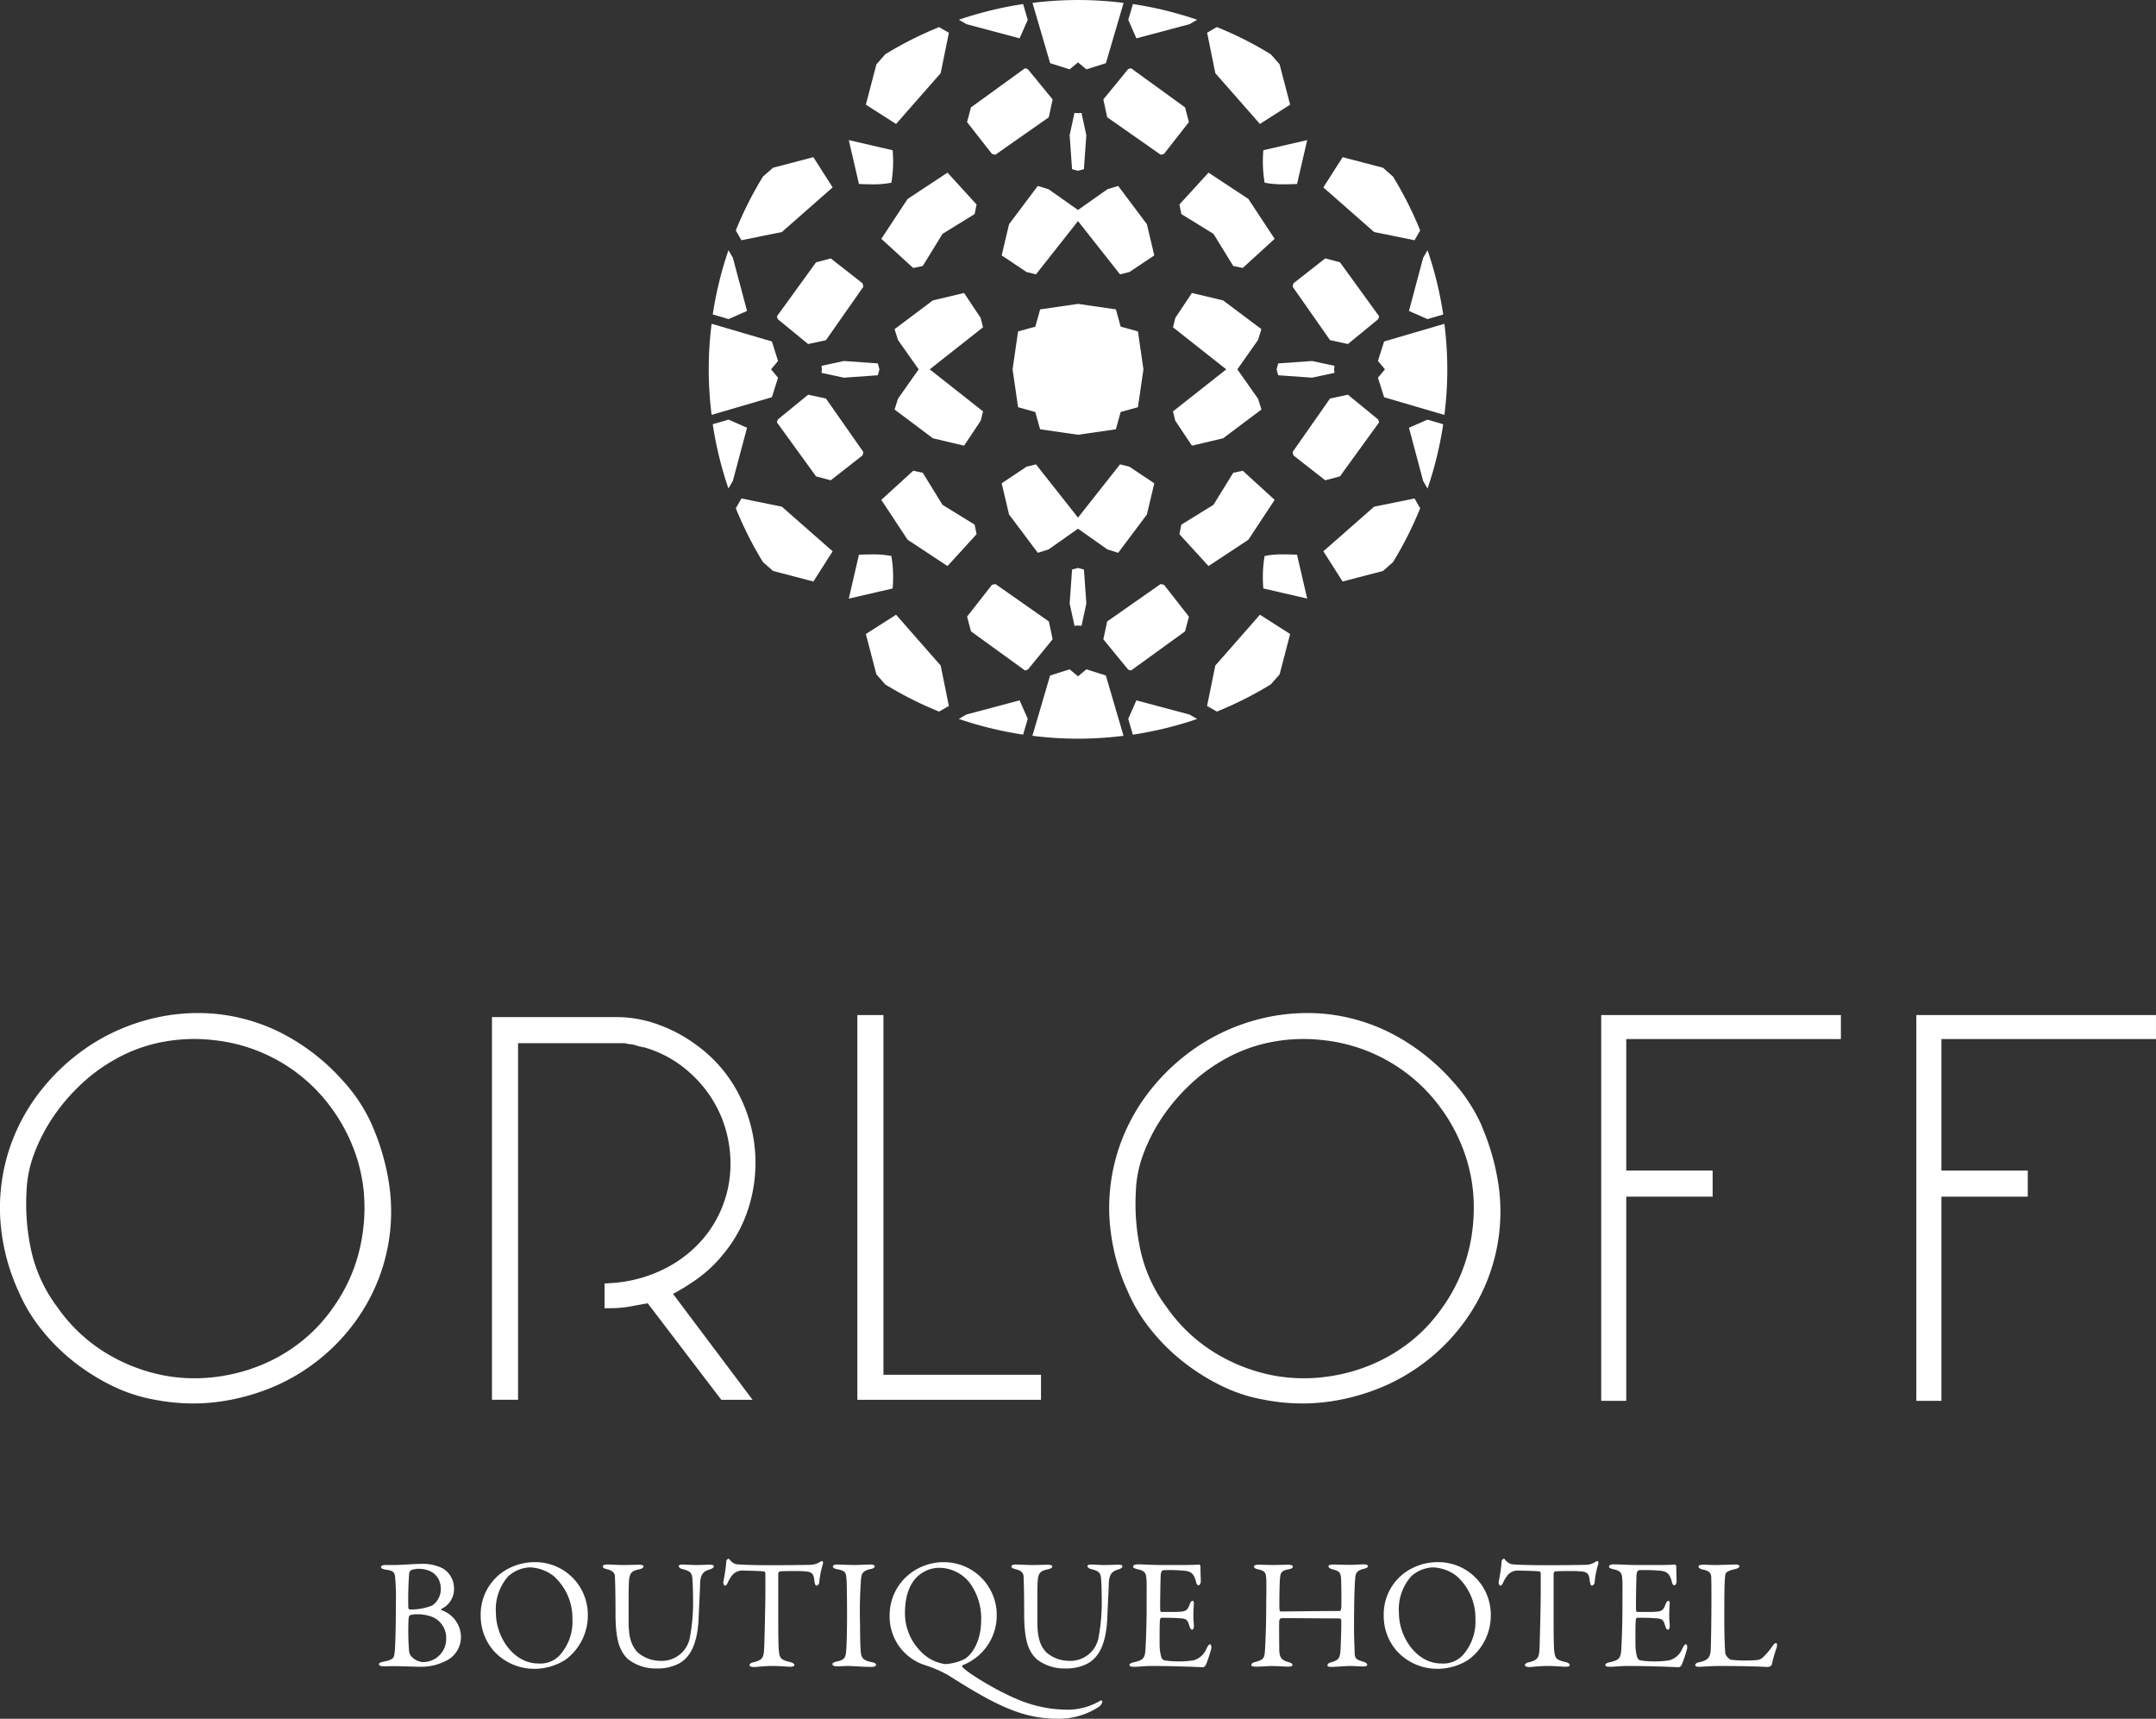 <svg id="Group_68" data-name="Group 68" xmlns="http://www.w3.org/2000/svg" xmlns:xlink="http://www.w3.org/1999/xlink" width="268.335" height="213.885" viewBox="0 0 268.335 213.885">
  <rect x="0" y="0" width="268.335" height="213.885" fill="#333333" stroke="none"/>
  <defs>
    <clipPath id="clip-path">
      <rect id="Rectangle_32" data-name="Rectangle 32" width="268.335" height="213.885" fill="#fff"/>
    </clipPath>
  </defs>
  <g id="Group_68-2" data-name="Group 68" clip-path="url(#clip-path)">
    <path id="Path_413" data-name="Path 413" d="M94.816,371.853a4.131,4.131,0,0,0-.839.156,1.018,1.018,0,0,0-.236.314,42.3,42.3,0,0,0-.117,4.338c0,.1.039.255.216.255a7.026,7.026,0,0,0,2.754-.489,2.468,2.468,0,0,0,1.076-2.011c0-1.584-1.034-2.562-2.854-2.562m1.9,6.038a4.937,4.937,0,0,0-2.073-.37,2.19,2.19,0,0,0-.859.136c-.041.059-.1.136-.136.567a32.464,32.464,0,0,0,.075,3.928,1.226,1.226,0,0,0,.314.645,2.208,2.208,0,0,0,1.328.665,2.88,2.88,0,0,0,2.973-3.029,2.812,2.812,0,0,0-1.622-2.542m1.014-1.034c-.058.019-.017.138.044.155a3.559,3.559,0,0,1,2.4,3.223,3.285,3.285,0,0,1-1.562,2.913,6.77,6.77,0,0,1-3.5.9c-.547,0-2.423-.078-3.323-.078-.45,0-.919.019-1.251.019-.294,0-.567-.078-.567-.255,0-.156.273-.272.489-.309,1.387-.256,1.387-.511,1.467-1.195.056-.411.153-2.52.153-6.41a25.554,25.554,0,0,0-.116-3.087c-.1-.431-.156-.647-1.231-.784-.253-.038-.508-.155-.508-.311s.255-.256.53-.256h1.309c.625,0,2.3-.136,3.107-.136a5.518,5.518,0,0,1,2.756.567,2.9,2.9,0,0,1,1.387,2.462,2.743,2.743,0,0,1-1.584,2.581" transform="translate(-42.806 -176.632)" fill="#fff"/>
    <path id="Path_414" data-name="Path 414" d="M117.546,372.6a6.209,6.209,0,0,0-1.523,4.591c0,2.913,2.151,6.255,5.277,6.255a3.33,3.33,0,0,0,2.579-.939,6.251,6.251,0,0,0,1.662-4.613,7,7,0,0,0-2.364-5.354,5.154,5.154,0,0,0-2.932-1.053,4.262,4.262,0,0,0-2.7,1.113m9.911,4.71a6.83,6.83,0,0,1-2.778,5.666,7.171,7.171,0,0,1-3.848,1.133,6.811,6.811,0,0,1-5.082-2.228,6.62,6.62,0,0,1-1.622-4.418,6.426,6.426,0,0,1,2.542-5.257,7.009,7.009,0,0,1,4.007-1.367,6.538,6.538,0,0,1,6.782,6.471" transform="translate(-54.298 -176.438)" fill="#fff"/>
    <path id="Path_415" data-name="Path 415" d="M143.66,371.4c.82,0,1.287.059,2.012.059s1.465-.037,1.9-.037c.37,0,.605.061.605.214s-.211.293-.586.37c-.7.138-1.075.333-1.192,1.114-.1.647-.079,2.679-.079,5.455,0,2.208.49,3.048,1.1,3.731a4.309,4.309,0,0,0,2.834,1.075,3.553,3.553,0,0,0,3.654-2.734,23.344,23.344,0,0,0,.43-4.907c0-1.27-.058-2.286-.08-2.522-.059-.743-.2-1.015-1.29-1.27-.2-.039-.408-.214-.408-.351,0-.114.114-.2.447-.2.49,0,1.037.059,1.662.059.8,0,1.211-.037,1.759-.037.312,0,.489.061.489.214,0,.12-.155.253-.43.353-.839.234-1.231.564-1.27,1.8-.019.837-.138,3-.175,4.021-.095,3.4-1.036,5.121-2.442,5.9a5.772,5.772,0,0,1-2.815.625,5.6,5.6,0,0,1-3.537-1.153c-1.095-1.037-1.562-2.464-1.562-5.746,0-2.815-.061-4.379-.08-4.631-.041-.372-.314-.684-1.056-.842-.233-.059-.45-.156-.45-.331,0-.153.253-.236.569-.236" transform="translate(-68.08 -176.703)" fill="#fff"/>
    <path id="Path_416" data-name="Path 416" d="M182.413,370.779a2.343,2.343,0,0,0,1.328-.353c.139-.078.2-.116.275-.116.1,0,.175.175.078.452a11.065,11.065,0,0,0-.43,2.228c-.019.173-.176.37-.331.37-.136,0-.217-.134-.273-.625-.119-1.017-.372-1.114-1.583-1.172-.333-.02-2.5-.02-2.737.041-.1.016-.175.211-.175.251v4.787c0,2.27,0,4.124.078,4.849.1.879.2,1.114,1.406,1.387.253.058.53.214.53.352,0,.214-.355.234-.549.234-.156,0-1.367-.1-2.229-.1-.975,0-1.973.136-2.225.136-.392,0-.591-.116-.591-.233,0-.136.2-.294.374-.333,1.367-.311,1.406-.645,1.467-2.109.037-1.153.136-5.14.136-6.646v-2.325c0-.156-.1-.251-.158-.251-.389-.061-2.109-.1-2.423-.1a1.732,1.732,0,0,0-1.445.453,4.015,4.015,0,0,0-.645,1.014c-.177.412-.291.392-.372.392-.116,0-.194-.253-.194-.45a19.308,19.308,0,0,0,.372-2.579.377.377,0,0,1,.292-.313c.095,0,.095.136.314.313a1.265,1.265,0,0,0,.662.371c.506.06,2.073.122,4.573.122,1.017,0,3.676-.025,4.476-.044" transform="translate(-81.703 -176.047)" fill="#fff"/>
    <path id="Path_417" data-name="Path 417" d="M199.392,373.371c-.058-.9-.058-1.192-1.153-1.389-.43-.079-.547-.215-.547-.351,0-.153.214-.236.489-.236.508,0,1.484.059,2.128.059.959,0,1.409-.059,2.093-.059.313,0,.489.083.489.236s-.194.272-.511.331c-1.131.236-1.111.725-1.189,1.251a56.22,56.22,0,0,0-.117,5.748c0,1.073.019,2.285.061,2.91.056,1.055.153,1.427,1.423,1.681.352.059.511.2.511.333,0,.156-.295.253-.531.253-1,0-2.384-.117-2.912-.117-.587,0-.762.04-1.484.04-.372,0-.508-.137-.508-.273s.194-.255.586-.333c.978-.214,1.055-.508,1.133-1.425.059-.687.1-2.718.1-4.379,0-1.211-.019-3.634-.058-4.279" transform="translate(-94.03 -176.702)" fill="#fff"/>
    <path id="Path_418" data-name="Path 418" d="M215.171,372.23c-1.72,1.128-2.053,3.376-2.053,4.9a6.711,6.711,0,0,0,1.9,4.748,5.16,5.16,0,0,0,3.107,1.642,6.009,6.009,0,0,0,2.4-.627c.761-.408,2.073-2.011,2.073-4.807a7.4,7.4,0,0,0-1.525-4.807,4.866,4.866,0,0,0-3.634-1.739,3.944,3.944,0,0,0-2.267.689m9.361,5.018a6.62,6.62,0,0,1-4.2,6.391c-.038.039-.138.116-.08.214.295.508,4.009,2.892,7.038,4.123A15.883,15.883,0,0,0,233,389.188a7.923,7.923,0,0,0,4.259-1.016c.275-.2.428-.1.428.019a1.04,1.04,0,0,1-.467.666,9.1,9.1,0,0,1-5.1,1.465c-4.438,0-7.836-1.74-13.7-5.472a16.436,16.436,0,0,0-2.965-1.25,6.34,6.34,0,0,1-4.245-6.079,6.54,6.54,0,0,1,2.637-5.335,6.855,6.855,0,0,1,4.145-1.348,6.569,6.569,0,0,1,6.546,6.411" transform="translate(-100.486 -176.437)" fill="#fff"/>
    <path id="Path_419" data-name="Path 419" d="M240.7,371.4c.82,0,1.289.059,2.015.059s1.465-.037,1.892-.037c.372,0,.608.061.608.214s-.217.293-.586.37c-.706.138-1.076.333-1.195,1.114-.1.647-.072,2.679-.072,5.455,0,2.208.483,3.048,1.089,3.731a4.3,4.3,0,0,0,2.832,1.075,3.56,3.56,0,0,0,3.659-2.734,23.41,23.41,0,0,0,.428-4.907c0-1.27-.059-2.286-.078-2.522-.058-.743-.2-1.015-1.29-1.27-.2-.039-.411-.214-.411-.351,0-.114.119-.2.45-.2.489,0,1.036.059,1.662.059.8,0,1.211-.037,1.759-.037.311,0,.487.061.487.214,0,.12-.154.253-.431.353-.839.234-1.228.564-1.267,1.8-.022.837-.139,3-.178,4.021-.1,3.4-1.036,5.121-2.442,5.9a5.767,5.767,0,0,1-2.815.625,5.609,5.609,0,0,1-3.537-1.153c-1.095-1.037-1.562-2.464-1.562-5.746,0-2.815-.061-4.379-.078-4.631-.044-.372-.311-.684-1.061-.842-.231-.059-.446-.156-.446-.331,0-.153.253-.236.567-.236" transform="translate(-114.25 -176.703)" fill="#fff"/>
    <path id="Path_420" data-name="Path 420" d="M275.026,371.437c.645,0,1.506-.019,1.795-.059.061-.019.159.117.178.217,0,.9.039,1.465.039,1.856,0,.272-.117.508-.292.508s-.275-.275-.314-.469c-.253-1.037-.684-1.231-1.309-1.328a20.076,20.076,0,0,0-2.775-.08c-.039,0-.253.1-.293.548-.039.491-.1,4.162-.061,4.456.022.079.039.194.141.194H273.4c1.839,0,1.917-.078,2.267-.975.114-.294.233-.411.35-.411.139,0,.175.277.158.431-.039.547-.06.936-.06,1.405,0,.528.041.8.06,1.192.017.353-.078.567-.214.567s-.275-.214-.333-.431c-.275-.9-.353-.956-1.545-1.014-.625-.042-1.408-.042-1.933-.042-.078,0-.178.139-.178.178-.078.41-.059,2.227-.059,3.067a5.934,5.934,0,0,0,.2,1.623.649.649,0,0,0,.37.43,11.112,11.112,0,0,0,1.778.136,11.267,11.267,0,0,0,1.856-.136,2.432,2.432,0,0,0,1.625-1.447c.217-.431.33-.548.445-.548.141,0,.2.314.158.528a15.34,15.34,0,0,1-.7,2.092c-.059.078-.234.234-.331.234-.216,0-3.167-.156-6.351-.156-1.037,0-1.467.1-2.209.1-.372,0-.587-.039-.587-.253,0-.138.233-.236.55-.314.973-.233,1.345-.369,1.423-1.425.058-.822.158-3.129.158-5.552,0-2.323.019-2.734-.022-3.3-.037-.864-.234-1.1-1.1-1.294-.409-.1-.564-.176-.564-.334,0-.175.273-.272.547-.272.917,0,1.681.078,2.99.078Z" transform="translate(-127.588 -176.685)" fill="#fff"/>
    <path id="Path_421" data-name="Path 421" d="M300.809,377.222c1.153,0,3.81-.058,7.269-.058.119,0,.178-.115.216-.509.019-.254.019-2.815-.039-3.576-.059-.723-.2-.878-1.076-1.114-.272-.079-.486-.195-.486-.37,0-.134.194-.217.6-.217.255,0,1.506.039,1.995.039.664,0,1.562-.059,1.779-.059.314,0,.547.078.547.236,0,.1-.158.236-.567.331-.822.2-.978.553-1.017,1.114-.1,1-.156,3.131-.156,6.449,0,.861.078,2.6.078,2.892.037.764.234.842,1.114,1.1.273.095.45.231.45.37,0,.155-.177.214-.547.214-.313,0-1.017-.059-1.622-.059-.431,0-1.9.117-2.287.117-.295,0-.489-.038-.489-.214s.214-.295.43-.353c1.054-.311,1.153-.528,1.211-1.914.039-.82.078-2.17.078-3.148,0-.351-.078-.409-.236-.409-3.029,0-6.878-.058-7.269-.022a.407.407,0,0,0-.217.336c-.037.506,0,3.007,0,3.576.022.917.236,1.27,1.056,1.522.431.117.567.2.587.392.022.156-.311.2-.565.2-.139,0-1.328-.079-2.031-.079-.455,0-1.275.079-1.936.079-.43,0-.586-.079-.586-.2,0-.194.233-.313.452-.372.995-.253,1.148-.45,1.229-1.212.058-.8.175-3.009.175-6.194,0-.353.039-2.151,0-3.012-.039-.664-.158-.936-.978-1.114-.409-.078-.547-.214-.547-.37,0-.136.255-.214.567-.214.55,0,1.27.037,1.778.037.822,0,1.409-.037,1.856-.037.412,0,.628.095.628.214,0,.2-.156.293-.567.37-.919.178-.978.469-1.036,1.29-.059.645-.081,3.226-.059,3.559.019.37.078.389.214.389" transform="translate(-141.353 -176.685)" fill="#fff"/>
    <path id="Path_422" data-name="Path 422" d="M331.941,372.6a6.206,6.206,0,0,0-1.523,4.591c0,2.913,2.15,6.255,5.277,6.255a3.344,3.344,0,0,0,2.581-.939,6.262,6.262,0,0,0,1.659-4.613,6.985,6.985,0,0,0-2.364-5.354,5.152,5.152,0,0,0-2.931-1.053,4.268,4.268,0,0,0-2.7,1.113m9.908,4.71a6.834,6.834,0,0,1-2.773,5.666,7.176,7.176,0,0,1-3.851,1.133,6.807,6.807,0,0,1-5.08-2.228,6.609,6.609,0,0,1-1.622-4.418,6.431,6.431,0,0,1,2.54-5.257,7.016,7.016,0,0,1,4.007-1.367,6.535,6.535,0,0,1,6.78,6.471" transform="translate(-156.305 -176.438)" fill="#fff"/>
    <path id="Path_423" data-name="Path 423" d="M366.5,370.779a2.345,2.345,0,0,0,1.328-.353.573.573,0,0,1,.275-.116c.094,0,.175.175.075.452a10.8,10.8,0,0,0-.429,2.228c-.016.173-.175.37-.33.37-.139,0-.217-.134-.275-.625-.119-1.017-.372-1.114-1.586-1.172-.331-.02-2.5-.02-2.735.041-.1.016-.175.211-.175.251v4.787c0,2.27,0,4.124.078,4.849.1.879.2,1.114,1.409,1.387.253.058.525.214.525.352,0,.214-.348.234-.545.234-.158,0-1.369-.1-2.228-.1-.978,0-1.976.136-2.229.136-.392,0-.586-.116-.586-.233,0-.136.194-.294.37-.333,1.369-.311,1.409-.645,1.467-2.109.038-1.153.136-5.14.136-6.646v-2.325c0-.156-.1-.251-.154-.251-.391-.061-2.113-.1-2.425-.1a1.736,1.736,0,0,0-1.447.453,4.08,4.08,0,0,0-.645,1.014c-.175.412-.295.392-.37.392-.119,0-.2-.253-.2-.45a19.182,19.182,0,0,0,.375-2.579.377.377,0,0,1,.292-.313c.1,0,.1.136.313.313a1.279,1.279,0,0,0,.665.371c.508.06,2.072.122,4.573.122,1.016,0,3.676-.025,4.476-.044" transform="translate(-169.285 -176.047)" fill="#fff"/>
    <path id="Path_424" data-name="Path 424" d="M387.984,371.437c.644,0,1.5-.019,1.8-.059.059-.019.156.117.176.217,0,.9.039,1.465.039,1.856,0,.272-.117.508-.292.508s-.275-.275-.311-.469c-.255-1.037-.686-1.231-1.311-1.328a20.085,20.085,0,0,0-2.776-.08c-.039,0-.256.1-.292.548-.041.491-.1,4.162-.059,4.456.017.079.037.194.132.194h1.275c1.837,0,1.914-.078,2.267-.975.117-.294.234-.411.351-.411.139,0,.178.277.158.431-.041.547-.058.936-.058,1.405,0,.528.039.8.058,1.192.019.353-.078.567-.217.567s-.273-.214-.331-.431c-.275-.9-.354-.956-1.544-1.014-.625-.042-1.406-.042-1.934-.042-.081,0-.178.139-.178.178-.078.41-.059,2.227-.059,3.067a6.039,6.039,0,0,0,.2,1.623.645.645,0,0,0,.373.43,11.036,11.036,0,0,0,1.773.136,11.324,11.324,0,0,0,1.861-.136,2.424,2.424,0,0,0,1.62-1.447c.216-.431.333-.548.45-.548.136,0,.2.314.158.528a15.952,15.952,0,0,1-.705,2.092c-.059.078-.234.234-.333.234-.214,0-3.165-.156-6.349-.156-1.036,0-1.467.1-2.209.1-.372,0-.587-.039-.587-.253,0-.138.234-.236.543-.314.983-.233,1.353-.369,1.431-1.425.061-.822.156-3.129.156-5.552,0-2.323.022-2.734-.019-3.3-.034-.864-.233-1.1-1.092-1.294-.411-.1-.567-.176-.567-.334,0-.175.273-.272.547-.272.917,0,1.681.078,2.99.078Z" transform="translate(-181.331 -176.685)" fill="#fff"/>
    <path id="Path_425" data-name="Path 425" d="M403.481,371.418c.531,0,.883.039,1.447.039.762,0,2.09-.061,2.562-.061.35,0,.486.078.486.217s-.156.253-.448.331c-1.131.255-1.272.469-1.309.763-.118.879-.118,2.854-.118,5.746,0,1.525.058,3.4.136,4.043a1.338,1.338,0,0,0,.664.745,13.818,13.818,0,0,0,1.878.1,12.648,12.648,0,0,0,1.386-.059,1.167,1.167,0,0,0,.781-.372,8.41,8.41,0,0,0,1.114-1.309c.217-.353.389-.43.489-.43s.155.213.078.527a17.85,17.85,0,0,0-.606,2.109c-.019.216-.391.338-.469.338-.234,0-2.012-.122-5.98-.122-1.328,0-2.248.1-2.52.1-.372,0-.567-.039-.567-.214,0-.136.156-.294.469-.353,1.076-.214,1.348-.586,1.445-1.348.039-.489.1-3.6.1-6.43,0-.781,0-2.129-.022-2.775-.019-.431-.114-.8-1.036-.979-.389-.078-.545-.233-.545-.372s.156-.231.584-.231" transform="translate(-191.495 -176.703)" fill="#fff"/>
    <path id="Path_426" data-name="Path 426" d="M44.668,270.249a20.554,20.554,0,0,1-3.235,6.917,19.716,19.716,0,0,1-4.014,4.26,20.6,20.6,0,0,1-5.056,2.921,22.2,22.2,0,0,1-5.729,1.445,20.9,20.9,0,0,1-5.926-.156,21.786,21.786,0,0,1-7.646-2.926,20.155,20.155,0,0,1-5.878-5.569,18.365,18.365,0,0,1-3.226-6.78,27.021,27.021,0,0,1-.662-7.527,14.8,14.8,0,0,1,.961-4.861,22.015,22.015,0,0,1,2.357-4.559,23.821,23.821,0,0,1,3.35-3.945,20.885,20.885,0,0,1,3.966-2.993A19.086,19.086,0,0,1,20,244.127a20.967,20.967,0,0,1,6.539-.28,20.767,20.767,0,0,1,13.1,6.5,21.8,21.8,0,0,1,3.9,5.882,20.436,20.436,0,0,1,1.762,6.812,22.365,22.365,0,0,1-.635,7.208m1.7-15.691a20.453,20.453,0,0,0-3.722-5.688,26.27,26.27,0,0,0-7.624-5.906,23.122,23.122,0,0,0-8.222-2.386,24.056,24.056,0,0,0-8.179.671,24.955,24.955,0,0,0-7.466,3.292,25.833,25.833,0,0,0-6.009,5.51A23.9,23.9,0,0,0,1.2,257.29a23.662,23.662,0,0,0-1.182,8.519,25.4,25.4,0,0,0,2.313,9.366A20.471,20.471,0,0,0,5.2,279.915a24.727,24.727,0,0,0,4,3.967,26.278,26.278,0,0,0,4.766,2.99,19.977,19.977,0,0,0,5.274,1.725,25.478,25.478,0,0,0,4.806.47,23.928,23.928,0,0,0,3.335-.236,26.659,26.659,0,0,0,7.419-2.18,24.526,24.526,0,0,0,6.291-4.243,24.172,24.172,0,0,0,4.676-5.955,23.209,23.209,0,0,0,2.53-15.468,28.775,28.775,0,0,0-1.941-6.427" transform="translate(0 -114.416)" fill="#fff"/>
    <path id="Path_427" data-name="Path 427" d="M145.537,271.012a16.953,16.953,0,0,0,3.411-6.558,18.534,18.534,0,0,0-1.735-13.967A17.175,17.175,0,0,0,142.348,245a18.253,18.253,0,0,0-4.663-2.55,15.144,15.144,0,0,0-5.32-1H116.8v47.619h3.248V244.7h13.232a2.552,2.552,0,0,1,.3.054,3.307,3.307,0,0,0,.587.08c.007,0,.022-.027.649.163a4.8,4.8,0,0,0,.939.219,14.32,14.32,0,0,1,5.885,3.352,15.041,15.041,0,0,1,3.87,5.717,15.4,15.4,0,0,1,.844,7.413,14.509,14.509,0,0,1-2.5,6.342,15.2,15.2,0,0,1-5.179,4.525,17.125,17.125,0,0,1-7.137,1.992l-.726.047v3.07h.774a13.468,13.468,0,0,0,2.584-.245c.7-.129,1.381-.253,2.014-.363l9.157,12.008h3.892l-9.9-13.179a27.5,27.5,0,0,0,2.992-1.856,16.341,16.341,0,0,0,3.211-3.028" transform="translate(-55.57 -114.88)" fill="#fff"/>
    <path id="Path_428" data-name="Path 428" d="M206.8,240.961h-3.245V288.84H226.41v-3.116H206.8Z" transform="translate(-96.847 -114.645)" fill="#fff"/>
    <path id="Path_429" data-name="Path 429" d="M308.032,270.25a20.573,20.573,0,0,1-3.241,6.914,19.732,19.732,0,0,1-4.009,4.262,20.836,20.836,0,0,1-5.055,2.921A22.247,22.247,0,0,1,290,285.793a20.907,20.907,0,0,1-5.926-.156,21.834,21.834,0,0,1-7.648-2.926,20.22,20.22,0,0,1-5.88-5.569,18.422,18.422,0,0,1-3.221-6.78,26.985,26.985,0,0,1-.662-7.53,14.63,14.63,0,0,1,.961-4.858,21.687,21.687,0,0,1,2.357-4.559,24.023,24.023,0,0,1,3.348-3.945,21.042,21.042,0,0,1,3.965-2.993,19.225,19.225,0,0,1,6.077-2.349,20.953,20.953,0,0,1,6.537-.28,20.809,20.809,0,0,1,13.1,6.5,21.717,21.717,0,0,1,3.9,5.882,20.374,20.374,0,0,1,1.759,6.812,22.439,22.439,0,0,1-.63,7.208m1.7-15.691A20.554,20.554,0,0,0,306,248.871a26.275,26.275,0,0,0-7.624-5.906,23.125,23.125,0,0,0-8.226-2.386,24.119,24.119,0,0,0-8.181.671,24.909,24.909,0,0,0-7.458,3.292,25.885,25.885,0,0,0-6.017,5.51,24,24,0,0,0-3.938,7.24,23.654,23.654,0,0,0-1.18,8.519,25.4,25.4,0,0,0,2.311,9.366,20.313,20.313,0,0,0,2.878,4.739,24.484,24.484,0,0,0,4,3.967,25.987,25.987,0,0,0,4.764,2.99,19.769,19.769,0,0,0,5.274,1.725,25.439,25.439,0,0,0,4.8.47,23.991,23.991,0,0,0,3.34-.236,26.6,26.6,0,0,0,7.417-2.18,24.584,24.584,0,0,0,6.294-4.243,24.2,24.2,0,0,0,4.676-5.955,23.209,23.209,0,0,0,2.53-15.468,29.273,29.273,0,0,0-1.939-6.427" transform="translate(-125.302 -114.417)" fill="#fff"/>
    <path id="Path_430" data-name="Path 430" d="M380.16,288.969h3.116v-25.41h10.75v-3.245h-10.75V243.947h26.716v-2.985H380.16Z" transform="translate(-180.873 -114.645)" fill="#fff"/>
    <path id="Path_431" data-name="Path 431" d="M484.8,243.946v-2.985H454.976v48.008H458.1v-25.41h10.745v-3.245H458.1V243.946Z" transform="translate(-216.469 -114.644)" fill="#fff"/>
    <path id="Path_432" data-name="Path 432" d="M302.543,38.755a11.468,11.468,0,0,1-2.479-.2,16,16,0,0,1-.158-4.039l5.459-1.264L304.1,38.714c-.557.03-1.08.041-1.557.041" transform="translate(-142.67 -15.822)" fill="#fff"/>
    <path id="Path_433" data-name="Path 433" d="M204.339,38.755c-.477,0-1-.012-1.557-.041l-1.265-5.459,5.457,1.264a15.742,15.742,0,0,1-.158,4.039,11.4,11.4,0,0,1-2.476.2" transform="translate(-95.878 -15.822)" fill="#fff"/>
    <path id="Path_434" data-name="Path 434" d="M202.782,131.648c.557-.025,1.08-.039,1.555-.039a11.409,11.409,0,0,1,2.479.2,15.736,15.736,0,0,1,.158,4.039l-5.457,1.264Z" transform="translate(-95.878 -62.617)" fill="#fff"/>
    <path id="Path_435" data-name="Path 435" d="M299.905,135.845a15.985,15.985,0,0,1,.158-4.039,11.459,11.459,0,0,1,2.481-.2c.474,0,1,.015,1.554.041l1.265,5.459Z" transform="translate(-142.67 -62.617)" fill="#fff"/>
    <path id="Path_436" data-name="Path 436" d="M334.514,66.952l2.3,1.012,1.963-.574a45.575,45.575,0,0,0-1.951-8l-.547.944Z" transform="translate(-159.155 -28.255)" fill="#fff"/>
    <path id="Path_437" data-name="Path 437" d="M268.877,5.229,275.5,3.465l.944-.547a45.6,45.6,0,0,0-8-1.954l-.574,1.968Z" transform="translate(-127.445 -0.459)" fill="#fff"/>
    <path id="Path_438" data-name="Path 438" d="M173.488,66.952l-1.763-6.621-.548-.944a45.669,45.669,0,0,0-1.953,8l1.966.574Z" transform="translate(-80.513 -28.255)" fill="#fff"/>
    <path id="Path_439" data-name="Path 439" d="M235.208,5.229l1.014-2.3L235.649.964a45.891,45.891,0,0,0-8,1.951l.946.55Z" transform="translate(-108.309 -0.459)" fill="#fff"/>
    <path id="Path_440" data-name="Path 440" d="M173.488,100.623l-2.3-1.012-1.966.572a45.613,45.613,0,0,0,1.953,8l.548-.944Z" transform="translate(-80.513 -47.393)" fill="#fff"/>
    <path id="Path_441" data-name="Path 441" d="M236.222,168.558l-1.014-2.3-6.619,1.761-.944.549a45.611,45.611,0,0,0,8,1.951Z" transform="translate(-108.309 -79.104)" fill="#fff"/>
    <path id="Path_442" data-name="Path 442" d="M334.514,100.623l1.764,6.619.547.944a45.518,45.518,0,0,0,1.951-8l-1.963-.572Z" transform="translate(-159.155 -47.393)" fill="#fff"/>
    <path id="Path_443" data-name="Path 443" d="M268.877,166.261l-1.012,2.3.574,1.965a45.553,45.553,0,0,0,8-1.951l-.944-.549Z" transform="translate(-127.445 -79.104)" fill="#fff"/>
    <path id="Path_444" data-name="Path 444" d="M249.749,8.63l1.044-.868,1.044.868,2.428-.768,2.2-7.5a44.805,44.805,0,0,0-11.339,0l2.2,7.5Z" transform="translate(-116.624 0)" fill="#fff"/>
    <path id="Path_445" data-name="Path 445" d="M176.889,83.575l-.868-1.041.868-1.044-.768-2.43-7.5-2.2a45.05,45.05,0,0,0,0,11.337l7.5-2.195Z" transform="translate(-80.054 -36.57)" fill="#fff"/>
    <path id="Path_446" data-name="Path 446" d="M327.149,81.487l.871,1.046-.871,1.041.769,2.43,7.5,2.2a44.484,44.484,0,0,0,0-11.339l-7.5,2.2Z" transform="translate(-155.651 -36.57)" fill="#fff"/>
    <path id="Path_447" data-name="Path 447" d="M251.835,158.891l-1.043.868-1.044-.868-2.43.769-2.2,7.5a44.806,44.806,0,0,0,11.339,0l-2.2-7.5Z" transform="translate(-116.624 -75.597)" fill="#fff"/>
    <path id="Path_448" data-name="Path 448" d="M316.588,37.311l-2.4,3.761,6.32,5.555,5.031,1.021.7-1.221a45.644,45.644,0,0,0-3.382-6.7l-1.247-1.1Z" transform="translate(-149.484 -17.752)" fill="#fff"/>
    <path id="Path_449" data-name="Path 449" d="M287.612,12.168l5.551,6.317,3.761-2.4-1.313-5.022-1.1-1.253a45.678,45.678,0,0,0-6.7-3.379l-1.219.7Z" transform="translate(-136.354 -3.062)" fill="#fff"/>
    <path id="Path_450" data-name="Path 450" d="M180.428,46.625l6.318-5.555-2.4-3.761-5.021,1.316-1.253,1.1a45.939,45.939,0,0,0-3.379,6.7l.7,1.219Z" transform="translate(-83.116 -17.751)" fill="#fff"/>
    <path id="Path_451" data-name="Path 451" d="M205.569,16.089l3.761,2.4,5.551-6.321,1.024-5.031-1.221-.7a45.781,45.781,0,0,0-6.7,3.379l-1.1,1.253Z" transform="translate(-97.806 -3.062)" fill="#fff"/>
    <path id="Path_452" data-name="Path 452" d="M184.348,128.664l2.4-3.761-6.32-5.551-5.031-1.024-.7,1.221a45.429,45.429,0,0,0,3.38,6.7l1.252,1.1Z" transform="translate(-83.116 -56.298)" fill="#fff"/>
    <path id="Path_453" data-name="Path 453" d="M214.881,152.25l-5.551-6.321-3.761,2.4,1.314,5.023,1.1,1.251a45.574,45.574,0,0,0,6.7,3.379l1.219-.7Z" transform="translate(-97.806 -69.43)" fill="#fff"/>
    <path id="Path_454" data-name="Path 454" d="M320.511,119.351l-6.318,5.551,2.394,3.761,5.026-1.313,1.25-1.1a45.981,45.981,0,0,0,3.379-6.7l-.7-1.221Z" transform="translate(-149.487 -56.298)" fill="#fff"/>
    <path id="Path_455" data-name="Path 455" d="M296.92,148.328l-3.761-2.4-5.551,6.321-1.026,5.031,1.224.7a45.418,45.418,0,0,0,6.7-3.379l1.105-1.251Z" transform="translate(-136.35 -69.43)" fill="#fff"/>
    <path id="Path_456" data-name="Path 456" d="M303.287,87.47l-.2-.735.2-.74,4.224-.3,2.78.6-.044.438.044.436-2.78.6Z" transform="translate(-144.203 -40.771)" fill="#fff"/>
    <path id="Path_457" data-name="Path 457" d="M254.256,33.8l-.3-4.228.6-2.773.44.038.436-.038.6,2.773-.3,4.228L255,34Z" transform="translate(-120.828 -12.749)" fill="#fff"/>
    <path id="Path_458" data-name="Path 458" d="M195.049,87.173l.041-.438-.041-.44,2.778-.6,4.226.3.2.74-.2.735-4.226.3Z" transform="translate(-92.8 -40.771)" fill="#fff"/>
    <path id="Path_459" data-name="Path 459" d="M253.957,139.25l.3-4.226.74-.2.737.2.3,4.226-.6,2.776-.436-.039-.436.039Z" transform="translate(-120.828 -64.147)" fill="#fff"/>
    <path id="Path_460" data-name="Path 460" d="M247.317,48.509l-5.233,6.631-1.173-.294-3.094-2.065.919-3.883,3.578-4.765,1.348.42,3.654,2.577,3.649-2.577,1.35-.42,3.576,4.765.92,3.883-3.095,2.065-1.17.294Z" transform="translate(-113.149 -20.997)" fill="#fff"/>
    <path id="Path_461" data-name="Path 461" d="M217.156,87.633l-4.766-3.576.421-1.348,2.577-3.651L212.811,75.4l-.421-1.348,4.766-3.576,3.882-.923,2.065,3.1.295,1.17-6.635,5.233L223.4,84.29l-.295,1.166-2.065,3.1Z" transform="translate(-101.051 -33.094)" fill="#fff"/>
    <path id="Path_462" data-name="Path 462" d="M278.779,85.456l-.291-1.166,6.631-5.232-6.631-5.233.291-1.17,2.065-3.1,3.883.923,4.766,3.575-.421,1.348L286.5,79.058l2.576,3.651.421,1.348-4.766,3.576-3.883.922Z" transform="translate(-132.499 -33.094)" fill="#fff"/>
    <path id="Path_463" data-name="Path 463" d="M250.966,120.811l-3.649-2.574-3.654,2.574-1.348.426-3.579-4.768-.919-3.882,3.094-2.065,1.173-.293,5.233,6.632,5.23-6.632,1.17.293,3.094,2.065-.919,3.882-3.573,4.768Z" transform="translate(-113.149 -52.445)" fill="#fff"/>
    <path id="Path_464" data-name="Path 464" d="M243.832,87.747l-.6-2.151L241.09,85l-.684-4.714.684-4.72,2.146-.591.6-2.148,4.717-.686,4.714.686.593,2.148,2.15.591.684,4.72L256.007,85l-2.15.593-.593,2.151-4.714.683Z" transform="translate(-114.381 -34.325)" fill="#fff"/>
    <path id="Path_465" data-name="Path 465" d="M286.716,52.6,284.252,48.6l-3.995-2.464-.243-1.19,3.622-3.965,4.96,3.274,3.272,4.961L287.9,52.838Z" transform="translate(-133.225 -19.498)" fill="#fff"/>
    <path id="Path_466" data-name="Path 466" d="M209.24,49.217l3.274-4.961,4.963-3.274,3.62,3.965-.244,1.19L216.859,48.6,214.394,52.6l-1.189.243Z" transform="translate(-99.552 -19.498)" fill="#fff"/>
    <path id="Path_467" data-name="Path 467" d="M212.514,120.339l-3.274-4.963,3.965-3.62,1.189.243,2.464,3.995,3.995,2.464.244,1.19-3.62,3.965Z" transform="translate(-99.552 -53.171)" fill="#fff"/>
    <path id="Path_468" data-name="Path 468" d="M280.014,119.648l.243-1.19,3.995-2.464L286.716,112l1.187-.243,3.965,3.62-3.272,4.962-4.96,3.274Z" transform="translate(-133.225 -53.172)" fill="#fff"/>
    <path id="Path_469" data-name="Path 469" d="M311.551,71.516l-4.659-6.653.1-.421,3.961-3.1,1.834.484,4.872,6.726-.114.353L313.772,72Z" transform="translate(-146.013 -29.187)" fill="#fff"/>
    <path id="Path_470" data-name="Path 470" d="M262.432,22.294l-.479-2.221,3.089-3.771.35-.113,6.727,4.874.484,1.83-3.1,3.963-.414.1Z" transform="translate(-124.632 -7.703)" fill="#fff"/>
    <path id="Path_471" data-name="Path 471" d="M184.561,68.908l-.112-.353,4.872-6.724,1.832-.486,3.96,3.1.1.421-4.659,6.653-2.219.48Z" transform="translate(-87.757 -29.187)" fill="#fff"/>
    <path id="Path_472" data-name="Path 472" d="M232.7,26.856,229.6,22.9l.486-1.834,6.724-4.871.35.112,3.09,3.771-.479,2.221-6.653,4.661Z" transform="translate(-109.24 -7.703)" fill="#fff"/>
    <path id="Path_473" data-name="Path 473" d="M189.322,103.861l-4.873-6.724.112-.353,3.773-3.084,2.219.474,4.658,6.656-.1.419-3.96,3.1Z" transform="translate(-87.757 -44.58)" fill="#fff"/>
    <path id="Path_474" data-name="Path 474" d="M230.089,144.527l-.486-1.834,3.1-3.96.419-.1,6.655,4.658.477,2.219-3.09,3.776-.35.112Z" transform="translate(-109.24 -65.96)" fill="#fff"/>
    <path id="Path_475" data-name="Path 475" d="M306.99,101.25l-.1-.421,4.659-6.656,2.221-.474,3.771,3.085.114.353-4.873,6.724-1.834.486Z" transform="translate(-146.013 -44.58)" fill="#fff"/>
    <path id="Path_476" data-name="Path 476" d="M265.043,149.288l-3.089-3.776.479-2.219,6.655-4.658.419.1,3.1,3.96-.484,1.834-6.727,4.873Z" transform="translate(-124.632 -65.96)" fill="#fff"/>
  </g>
</svg>
